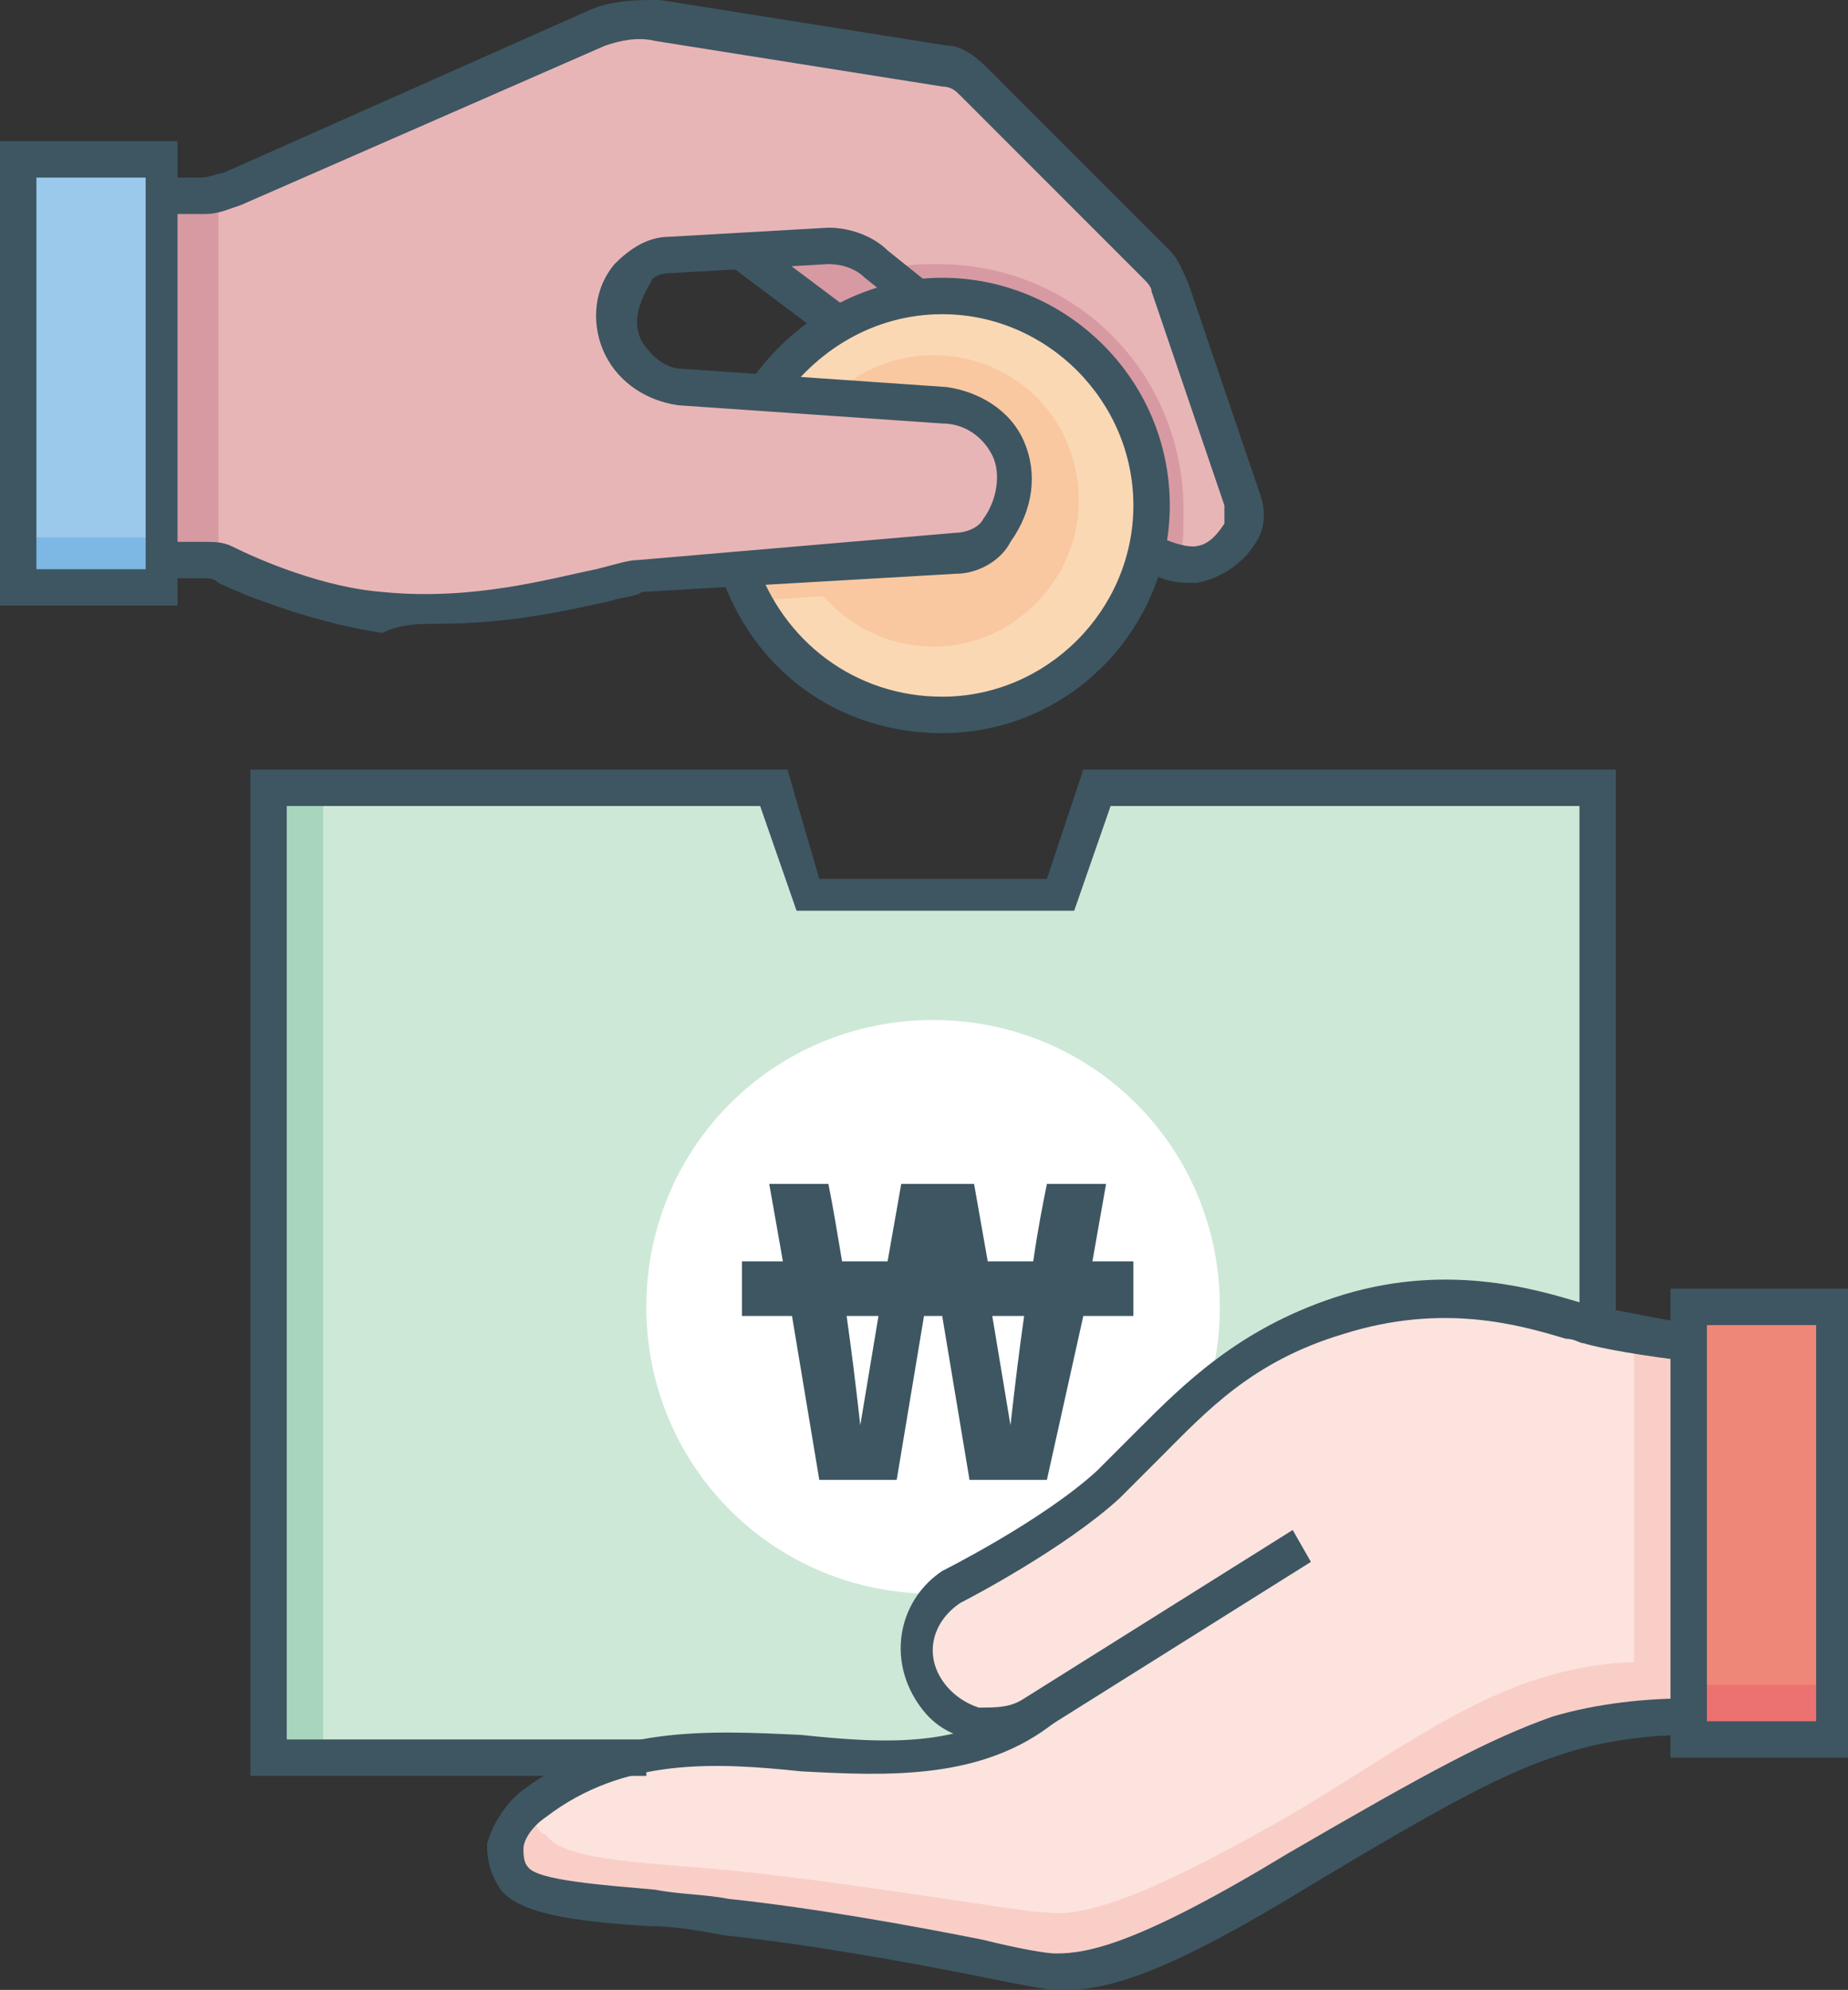 <?xml version="1.0" encoding="utf-8"?>
<!-- Generator: Adobe Illustrator 22.0.1, SVG Export Plug-In . SVG Version: 6.00 Build 0)  -->
<svg version="1.1" id="Layer_1" xmlns="http://www.w3.org/2000/svg" xmlns:xlink="http://www.w3.org/1999/xlink" x="0px" y="0px"
	 viewBox="0 0 40.6 43.7" style="enable-background:new 0 0 40.6 43.7;" xml:space="preserve">
<rect x="0" y="0" width="40.6" height="43.7" fill="#333333" stroke="none"/>
<style type="text/css">
	.st0{fill:#A7D6BD;}
	.st1{fill:#CEE8D7;}
	.st2{fill:#FFFFFF;}
	.st3{fill:#EC7171;}
	.st4{fill:#EF8779;}
	.st5{fill:#7DB8E5;}
	.st6{fill:#9BC9EC;}
	.st7{fill:#F9CEC7;}
	.st8{fill:#FCE3DE;}
	.st9{fill:#D89AA2;}
	.st10{fill:#FBD8B4;}
	.st11{fill:#F9C8A1;}
	.st12{fill:#E8B5B7;}
	.st13{fill:#3D5662;}
</style>
<path class="st0" d="M17,17.3l0.8,2.4h5.5l0.8-2.4h11.1v11.8l-2.5-0.7c-1.1-0.1-2.1,0-3.1,0.3c-2.7,0.8-4.1,3-5.3,4.1
	C23,33.9,20.8,35,20.8,35c-0.7,0.5-0.9,1.3-0.4,2.1c0.5,0.8,1.1,0.8,1.5,0.8c-0.1,0.3-0.7,0.6-1.3,0.7h-1.8c-1.7-0.2-3.4-0.3-4.9,0
	h-8V17.3H17z"/>
<path class="st1" d="M17,17.3l0.8,2.4h5.5l0.8-2.4h11.1v11.8L33,28.6c-1.1-0.3-2.4-0.1-3.4,0.2c-2.7,0.8-4.1,3-5.3,4.1
	C23,33.9,20.8,35,20.8,35c-0.7,0.5-0.9,1.3-0.4,2.1c0.5,0.8,1.1,0.8,1.5,0.8c-0.1,0.3-0.7,0.6-1.3,0.7h-1.8c-1.7-0.2-3.4-0.3-4.9,0
	H7.1V17.3H17z"/>
<path class="st2" d="M14.2,28.7c0,3.5,2.8,6.3,6.3,6.3c3.5,0,6.3-2.8,6.3-6.3c0-3.5-2.8-6.3-6.3-6.3C17,22.4,14.2,25.2,14.2,28.7"/>
<rect x="37.1" y="28.7" class="st3" width="3.2" height="9.5"/>
<rect x="37.1" y="28.7" class="st4" width="3.2" height="8.3"/>
<rect x="0.4" y="3.5" class="st5" width="3.2" height="9.5"/>
<rect x="0.4" y="3.5" class="st6" width="3.2" height="8.3"/>
<path class="st7" d="M37.1,29.5c0,0-0.6,0-1.4-0.3c-2.9-1-4.4-1-6.1-0.5c-2.7,0.8-4.1,3-5.3,4.1C23,33.9,20.8,35,20.8,35
	c-0.7,0.5-0.9,1.3-0.4,2.1c0.5,0.8,1.1,0.8,1.5,0.8c-0.2,0.4-1.4,0.9-2.7,0.8c-2.7-0.3-5.4-0.6-7.4,0.9c-0.5,0.4-1,1.2-0.5,1.8
	c0.4,0.6,2.6,0.6,4.6,0.8c2.9,0.4,6.7,1.2,7.2,1.2c0.9,0.1,2.1-0.3,5.3-2.1c3-1.7,4.3-2.5,5.6-3c0.7-0.3,2.2-0.4,3.2-0.4V29.5z"/>
<path class="st8" d="M11.9,39.4c2-1.3,4.7-1.1,7.3-0.8c1.3,0.2,2.5-0.3,2.7-0.8c-0.4,0-1.1,0-1.5-0.8c-0.5-0.8-0.3-1.6,0.4-2.1
	c0,0,2.2-1.1,3.4-2.2c1.3-1.1,2.6-3.2,5.3-4.1c1.8-0.6,3.2-0.5,6.1,0.5c0.1,0,0.2,0.1,0.3,0.1v7.3c-3,0.1-5,1.9-7.8,3.5
	c-3,1.7-4.3,2.1-5.1,2c-0.5,0-3.9-0.6-6.7-0.9c-1.9-0.2-3.9-0.2-4.3-0.8C11.7,40.2,11.7,39.8,11.9,39.4"/>
<path class="st9" d="M16.2,5.4L18.4,7l1.8-0.6c0,0-1-0.8-1.8-1C17.8,5.2,16.2,5.4,16.2,5.4"/>
<path class="st10" d="M25.3,11.2c0,2.5-2,4.5-4.5,4.5c-2.5,0-4.5-2-4.5-4.5c0-2.5,2-4.5,4.5-4.5C23.2,6.6,25.3,8.7,25.3,11.2"/>
<path class="st11" d="M23.7,11c0,1.7-1.4,3.2-3.2,3.2c-1.7,0-3.2-1.4-3.2-3.2c0-1.7,1.4-3.2,3.2-3.2C22.3,7.8,23.7,9.2,23.7,11"/>
<path class="st11" d="M20.9,9.7l-4.6-0.3C16.1,9.9,16,10.4,16,11c0,0.8,0.2,1.5,0.5,2.2l4.4-0.3c0.9-0.1,1.5-0.8,1.5-1.6
	C22.5,10.4,21.8,9.7,20.9,9.7"/>
<path class="st12" d="M25.3,5.6l-3.8-3.8c-0.3-0.3-0.6-0.4-0.9-0.5l-5.8-0.9c-0.6-0.1-1.3,0-1.8,0.2L5.2,4.1
	C4.9,4.2,4.6,4.3,4.3,4.3H3.6v7.9h0.9c0.2,0,0.4,0,0.6,0.1c0.6,0.3,2.1,0.9,3.4,1c2.8,0.3,5-0.6,5.6-0.6l6.6-0.4
	c0.7,0,1.3-0.5,1.5-1.1C22.5,10,21.7,9,20.7,9l-5.8-0.4c-0.9-0.1-1.5-0.9-1.4-1.8c0.1-0.7,0.8-1.2,1.5-1.2L18,5.4
	c0.5,0,1,0.1,1.4,0.5l0.8,0.6c2.8-0.3,5.3,2,4.9,5.5c0.4,0.4,1.2,0.5,1.7,0c0.4-0.3,0.5-0.8,0.3-1.3l-1.5-4.4
	C25.6,6.1,25.5,5.8,25.3,5.6"/>
<path class="st9" d="M20.6,5.8c-0.3,0-0.7,0-1,0.1l0.6,0.5c2.8-0.3,5.3,2,4.9,5.5c0.2,0.2,0.5,0.4,0.8,0.4c0.1-0.3,0.1-0.6,0.1-0.9
	C26.1,8.3,23.7,5.8,20.6,5.8"/>
<rect x="3.6" y="4.3" class="st9" width="1.2" height="7.9"/>
<path class="st13" d="M23.4,43.7c1,0,2.3-0.4,5.4-2.3c3-1.8,4.3-2.5,5.6-2.9c0.9-0.3,2-0.4,2.6-0.4l0-0.8c-0.8,0-1.9,0.1-2.9,0.4
	c-1.4,0.5-2.7,1.2-5.8,3c-3.3,2-4.4,2.2-5.1,2.2c-0.2,0-0.8-0.1-1.6-0.3c-1.5-0.3-3.7-0.7-5.6-0.9c-0.5-0.1-1.1-0.1-1.6-0.2
	c-1.1-0.1-2.6-0.2-2.8-0.5c-0.1-0.1-0.1-0.3-0.1-0.4c0-0.2,0.2-0.5,0.5-0.7c1.7-1.3,3.7-1.2,5.6-1c1.9,0.1,4,0.2,5.6-1.1l-0.5-0.6
	c-1.4,1.2-3.2,1.1-5.1,0.9c-2.1-0.1-4.2-0.2-6.1,1.2c-0.4,0.3-0.7,0.8-0.8,1.2c0,0.4,0.1,0.7,0.3,1c0.4,0.5,1.5,0.7,3.3,0.8
	c0.5,0,1.1,0.1,1.6,0.2c1.9,0.2,4.1,0.6,5.6,0.9c1,0.2,1.5,0.3,1.7,0.3C23.3,43.7,23.3,43.7,23.4,43.7"/>
<path class="st13" d="M21.8,38.3c0.4,0,0.8-0.1,1.1-0.3l5.9-3.7l-0.4-0.7l-5.9,3.7c-0.3,0.2-0.6,0.2-1,0.2c-0.3-0.1-0.6-0.3-0.8-0.6
	c-0.4-0.6-0.2-1.3,0.4-1.7c0.2-0.1,2.3-1.2,3.5-2.3c0.3-0.3,0.6-0.6,0.9-0.9c1-1,2-2.1,4-2.7c2.2-0.7,3.9-0.2,4.9,0.1
	c0.2,0,0.3,0.1,0.4,0.1c0.3,0.1,1.4,0.3,2.4,0.4l0.1-0.8c-0.7-0.1-1.6-0.3-2.2-0.4c-0.1,0-0.2-0.1-0.4-0.1c-1-0.3-3-0.9-5.4-0.1
	c-2.1,0.7-3.3,1.9-4.3,2.9c-0.3,0.3-0.6,0.6-0.9,0.9c-1.2,1.1-3.4,2.2-3.4,2.2l0,0c-0.9,0.6-1.2,1.8-0.6,2.8
	c0.3,0.5,0.7,0.8,1.3,0.9C21.5,38.2,21.6,38.3,21.8,38.3"/>
<polygon class="st13" points="5.5,39 14.2,39 14.2,38.2 6.3,38.2 6.3,17.7 16.7,17.7 17.5,20 23.6,20 24.4,17.7 34.7,17.7 
	34.7,29.1 35.5,29.1 35.5,16.9 23.8,16.9 23,19.3 18,19.3 17.3,16.9 5.5,16.9 "/>
<path class="st13" d="M26.1,12.8c0.1,0,0.1,0,0.2,0c0.5-0.1,1-0.4,1.3-0.9c0.2-0.3,0.2-0.7,0.1-1l-1.6-4.7c-0.1-0.2-0.2-0.5-0.4-0.7
	l-4-4C21.4,1.2,21.1,1,20.8,1l-6.3-1C14,0,13.5,0,13,0.2L4.9,3.8C4.8,3.8,4.6,3.9,4.4,3.9H3.6v0.8h0.9c0.3,0,0.5-0.1,0.8-0.2L13.3,1
	c0.3-0.1,0.7-0.2,1.1-0.1l6.3,1c0.2,0,0.3,0.1,0.4,0.2l4,4c0.1,0.1,0.2,0.2,0.2,0.3l1.6,4.7c0,0.1,0,0.3,0,0.4
	c-0.2,0.3-0.4,0.5-0.7,0.5c-0.2,0-0.5-0.1-0.7-0.2l-0.6,0.5C25.2,12.6,25.6,12.8,26.1,12.8"/>
<path class="st13" d="M9.6,13.7c1.6,0,2.9-0.3,3.8-0.5c0.3-0.1,0.6-0.1,0.7-0.2l6.9-0.4c0.5,0,1-0.3,1.2-0.7
	c0.5-0.7,0.6-1.5,0.3-2.2c-0.3-0.7-1-1.1-1.7-1.2l-5.8-0.4c-0.4,0-0.7-0.3-0.9-0.6c-0.2-0.4-0.1-0.8,0.2-1.3C14.3,6.1,14.5,6,14.7,6
	l3.5-0.2c0.3,0,0.6,0.1,0.8,0.3l1,0.8l0.5-0.6l-1-0.8C19.2,5.2,18.7,5,18.2,5l-3.5,0.2c-0.5,0-0.9,0.3-1.2,0.6
	c-0.5,0.6-0.5,1.4-0.2,2c0.3,0.6,0.9,1,1.6,1.1l5.8,0.4c0.5,0,0.9,0.3,1.1,0.7c0.2,0.4,0.1,1-0.2,1.4c-0.1,0.2-0.4,0.3-0.6,0.3
	L14,12.3c-0.2,0-0.5,0.1-0.9,0.2c-1,0.2-2.7,0.7-4.7,0.5c-1.3-0.1-2.7-0.7-3.3-1c-0.2-0.1-0.4-0.1-0.6-0.1h-1v0.8h1
	c0.1,0,0.2,0,0.3,0.1c0.6,0.3,2.2,0.9,3.6,1.1C8.8,13.7,9.2,13.7,9.6,13.7"/>
<path class="st13" d="M20.7,16.1c2.8,0,5-2.3,5-5c0-2.8-2.3-5-5-5c-1.7,0-3.3,0.9-4.3,2.4l0.7,0.4c0.8-1.2,2.1-2,3.6-2
	c2.3,0,4.2,1.9,4.2,4.2c0,2.3-1.9,4.2-4.2,4.2c-1.9,0-3.5-1.2-4.1-3l-0.8,0.2C16.5,14.7,18.4,16.1,20.7,16.1"/>
<rect x="16.8" y="4.9" transform="matrix(0.6 -0.8 0.8 0.6 1.95 16.267)" class="st13" width="0.8" height="2.6"/>
<path class="st13" d="M3.2,12.5H0.8V3.9h2.4V12.5z M0,13.3h3.9V3.1H0V13.3z"/>
<path class="st13" d="M39.9,37.8h-2.4v-8.7h2.4V37.8z M36.7,38.6h3.9V28.3h-3.9V38.6z"/>
<path class="st13" d="M18.6,28.9c0.1,0.7,0.2,1.5,0.3,2.4l0.4-2.4H18.6z M21.8,28.9l0.4,2.4c0.1-0.9,0.2-1.7,0.3-2.4H21.8z
	 M16.3,27.7h0.9L16.9,26h1.3c0.1,0.5,0.2,1.1,0.3,1.7h1l0.3-1.7h1.6l0.3,1.7h1c0.1-0.7,0.2-1.2,0.3-1.7h1.3l-0.3,1.7h0.9v1.2h-1.1
	L23,32.5h-1.7l-0.6-3.6h-0.4l-0.6,3.6H18l-0.6-3.6h-1.1V27.7z"/>
</svg>
